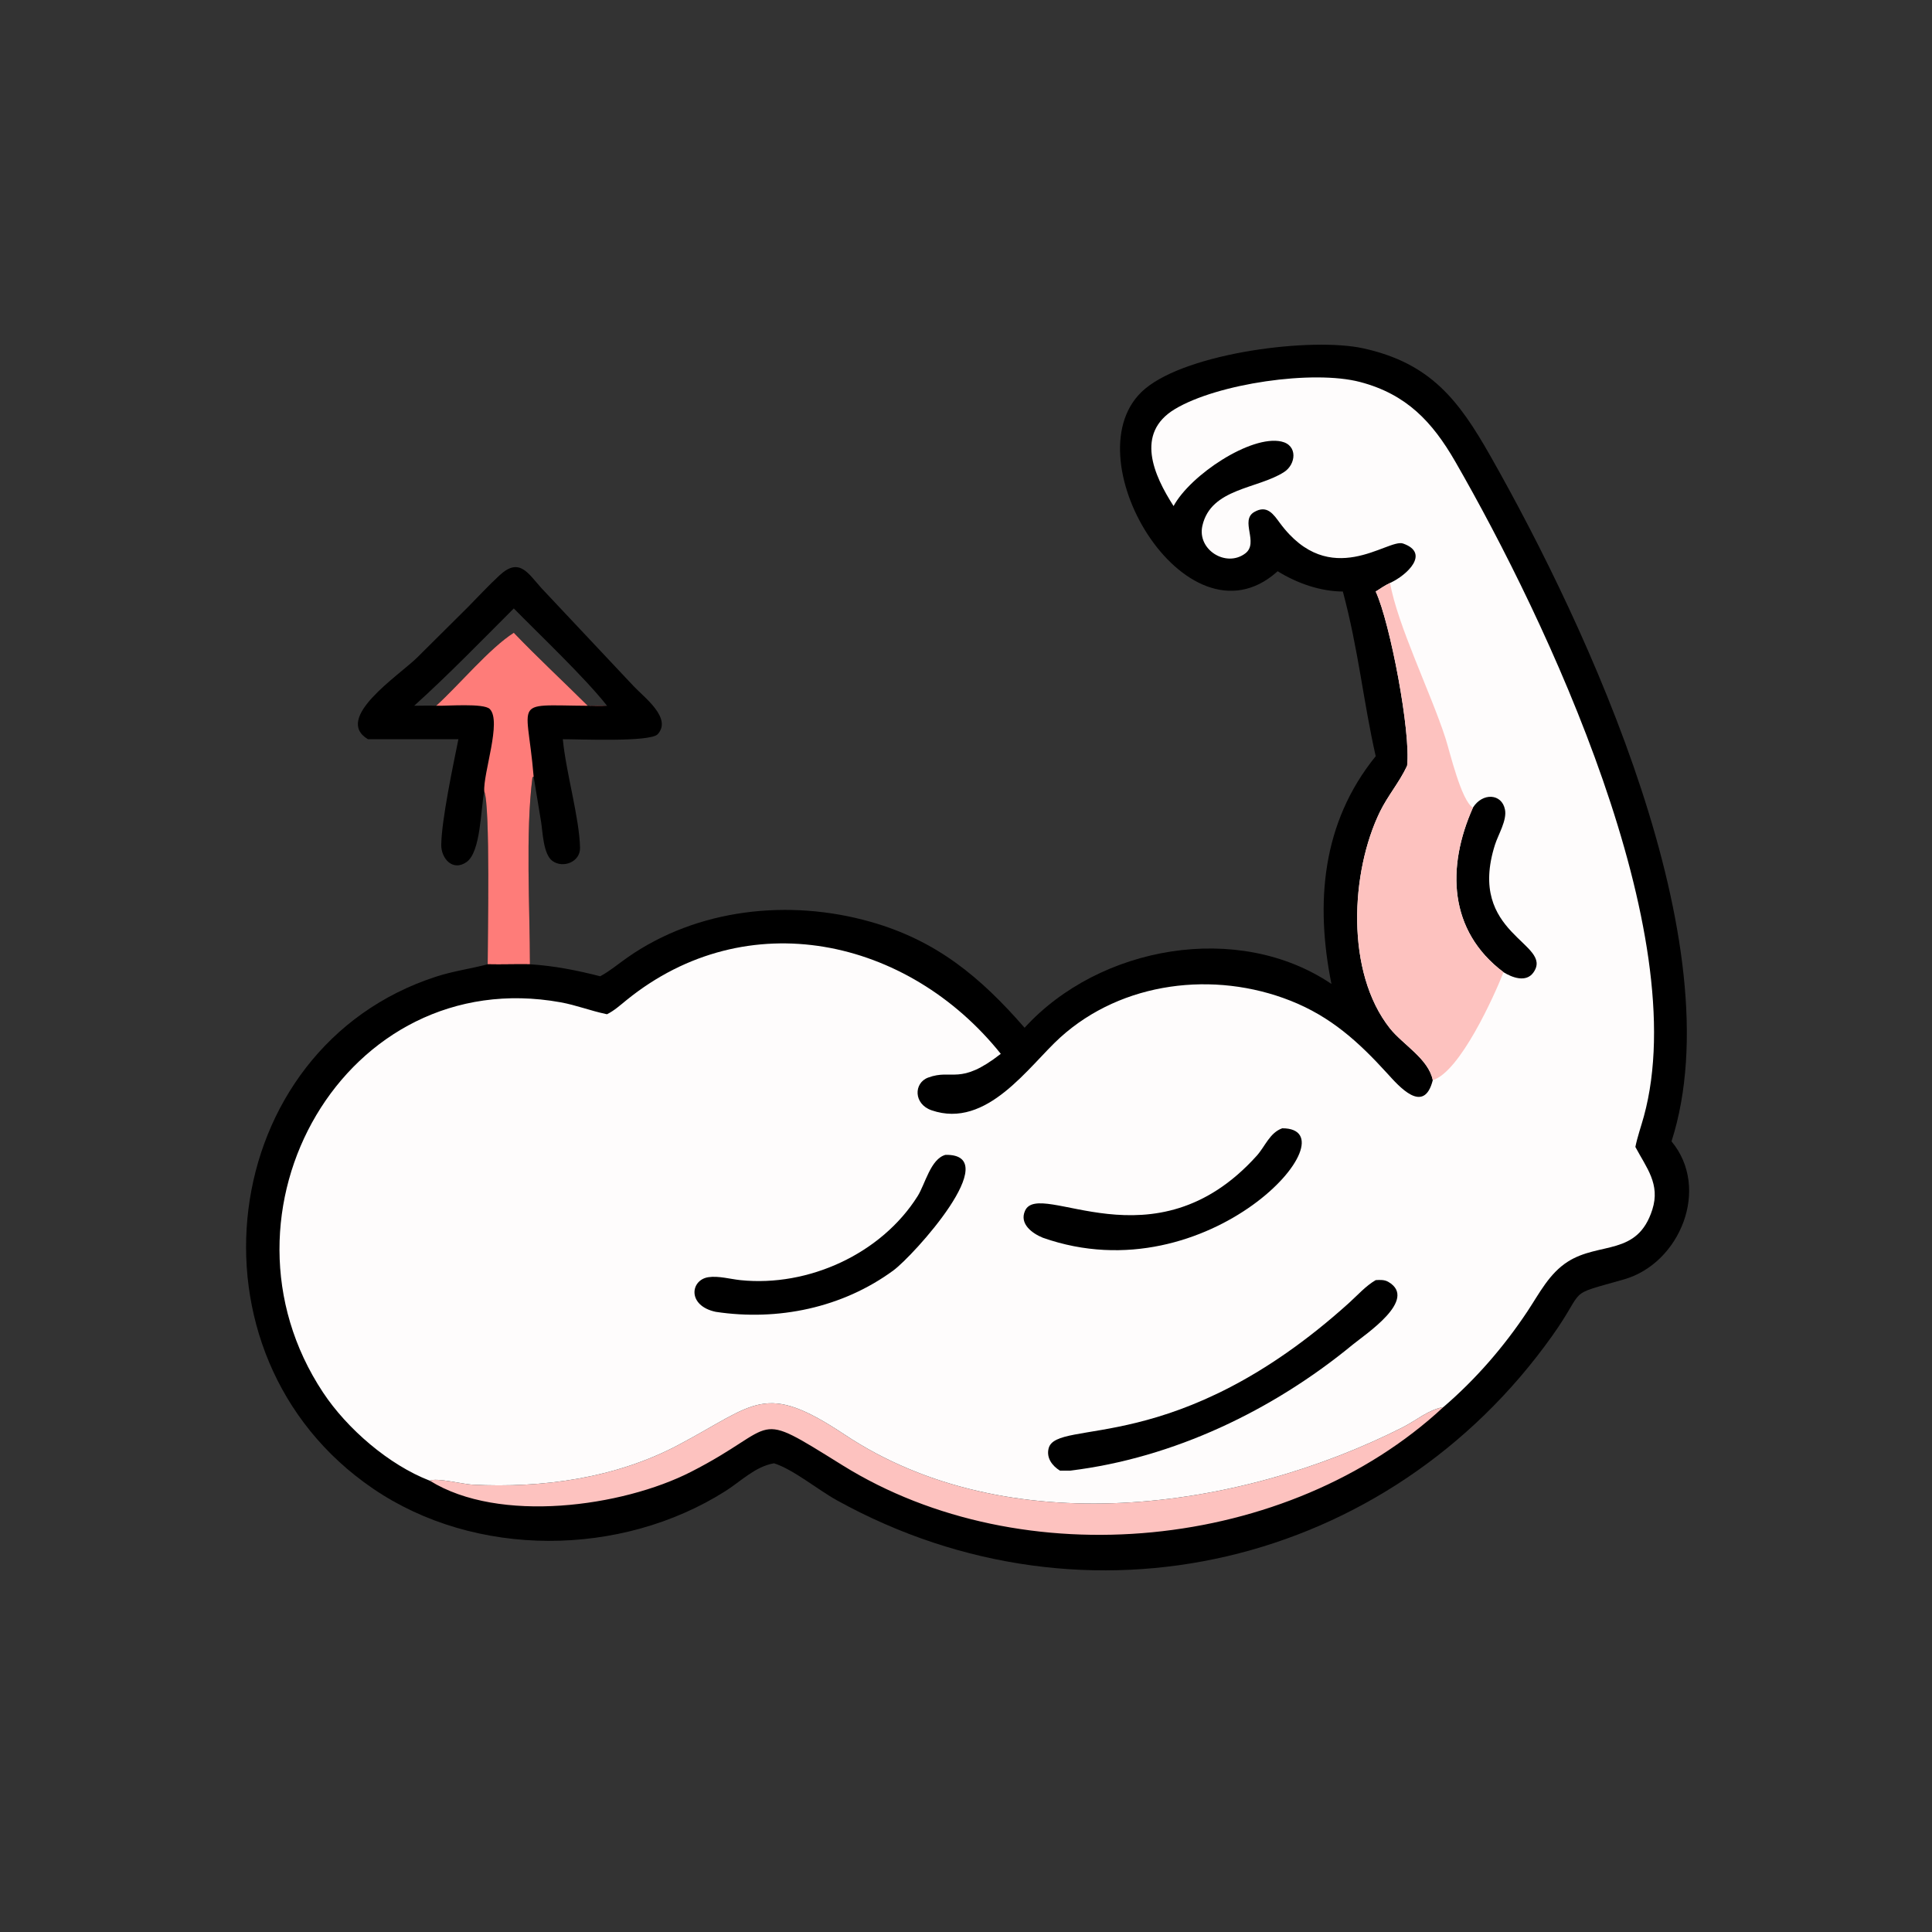 <?xml version="1.0" encoding="utf-8" ?>
<svg xmlns="http://www.w3.org/2000/svg" xmlns:xlink="http://www.w3.org/1999/xlink" width="512" height="512">
	<rect width="100%" height="100%" fill="#333333" stroke="none"/>
	<path d="M97.512 195.902C88.221 190.345 105.777 178.991 110.566 174.24L123.857 161.039C126.705 158.168 129.468 155.147 132.443 152.412C137.703 147.577 139.969 151.996 143.56 155.938L167.976 181.902C170.618 184.727 178.198 190.319 174.294 194.576C172.31 196.741 153.17 195.87 149.155 195.902C149.997 204.776 153.553 216.723 153.717 224.681C153.795 228.429 149.196 230.222 146.374 228.136C143.971 226.36 143.822 220.484 143.402 217.839L141.422 205.819L141.11 205.998C139.236 220.601 140.434 240.649 140.438 255.547C136.704 255.479 132.969 255.638 129.239 255.547C129.241 248.999 129.958 213.54 128.34 209.743C127.366 214.355 127.445 225.792 123.627 228.459C119.945 231.031 116.884 227.469 116.935 223.868C117.031 217.163 120.125 202.664 121.481 195.902L97.512 195.902ZM109.768 187.03C111.701 187.026 113.664 186.949 115.593 187.03C121.548 181.635 129.819 171.694 136.163 167.691C142.51 174.316 149.253 180.562 155.757 187.03C157.468 186.968 159.153 186.946 160.864 187.03C155.062 179.63 142.956 168.166 136.163 161.243C127.484 169.906 118.871 178.811 109.768 187.03Z"/>
	<path fill="#FE7C79" d="M136.163 167.691C142.51 174.316 149.253 180.562 155.757 187.03C157.468 186.968 159.153 186.946 160.864 187.03C134.687 187.346 139.57 183.276 141.422 205.819L141.11 205.998C139.236 220.601 140.434 240.649 140.438 255.547C136.704 255.479 132.969 255.638 129.239 255.547C129.241 248.999 129.958 213.54 128.34 209.743C127.978 204.985 133.038 191.109 129.789 187.889C128.171 186.286 118.294 187.13 115.593 187.03C121.548 181.635 129.819 171.694 136.163 167.691Z"/>
	<path d="M338.586 151.383L338.329 151.614C314.283 172.804 282.979 120.178 303.441 103.044C314.938 93.417 347.632 89.308 361.312 92.321C379.142 96.249 386.603 106.102 394.945 120.798C420.839 166.415 459.737 250.258 442.967 302.478C453.337 314.907 445.249 334.795 430.383 339.047C414.523 343.582 420.697 340.869 411.341 354.028C368.054 414.905 288.216 434.294 221.86 397.637C216.638 394.753 210.363 389.473 205.12 387.785C200.149 388.639 196.367 392.542 192.252 395.15C164.58 412.689 125.987 413.031 98.784 394.451C46.828 358.963 57.273 277.647 115.662 258.792C120.139 257.347 124.716 256.728 129.239 255.547C132.969 255.638 136.704 255.479 140.438 255.547C146.894 255.949 152.804 257.128 159.061 258.721C161.642 257.337 163.877 255.424 166.268 253.753C184.846 240.763 209.083 238.178 230.653 244.274C248.169 249.223 259.826 258.924 271.528 272.367C291.322 250.651 328.144 244.072 352.844 260.75C348.569 239.448 350.222 218.097 364.579 200.4C361.251 185.721 360.046 172.325 355.87 156.76C349.844 156.729 343.678 154.538 338.586 151.383Z"/>
	<path fill="#FDC2BF" d="M113.91 392.403C115.6 391.536 122.759 393.328 125.151 393.45C143.795 394.404 163.164 391.74 179.828 382.9C200.443 371.963 202.576 366.049 223.858 380.2C266.919 408.83 328.046 400.401 371.803 378.218C375.334 376.428 378.526 373.597 382.518 372.889C341.368 411.106 271.032 417.993 223.312 388.338C198.784 373.095 207.203 377.786 183.064 390.083C164.936 399.318 132.277 403.854 113.91 392.403Z"/>
	<path fill="#FEFCFC" d="M311.009 134.109C305.743 125.935 300.758 114.787 311.361 108.412C322.586 101.663 347.958 97.939 360.465 101.24C372.704 104.47 379.57 111.741 385.677 122.35C409.991 164.589 448.935 247.176 435.647 295.824C434.91 298.525 433.942 301.205 433.392 303.95C436.334 309.5 440.039 313.776 437.885 320.554C433.948 332.94 423.918 329.033 415.55 334.313C410.557 337.463 407.95 342.758 404.785 347.524C398.521 356.952 391.11 365.498 382.518 372.889C378.526 373.597 375.334 376.428 371.803 378.218C328.046 400.401 266.919 408.83 223.858 380.2C202.576 366.049 200.443 371.963 179.828 382.9C163.164 391.74 143.795 394.404 125.151 393.45C122.759 393.328 115.6 391.536 113.91 392.403C103.045 388.212 91.986 378.638 85.613 369.021C53.954 321.249 91.483 255.302 148.568 265.62C152.669 266.361 156.485 267.86 160.529 268.714L160.864 268.784C162.788 267.829 164.377 266.381 166.033 265.038C197.975 239.125 240.629 248.56 265.221 279.277C254.26 287.842 252.452 283.167 245.97 285.569C242.102 287.003 242.09 292.588 246.871 294.235C261.586 299.304 272.639 282.478 280.994 274.923C297.382 260.101 321.775 257.202 342.006 265.204C352.693 269.432 360.035 276.112 367.609 284.432C370.693 287.821 377.359 295.585 379.702 286.251C378.561 280.567 371.768 276.845 368.333 272.511C356.539 257.634 357.898 231.101 365.716 215.096C367.75 210.932 370.803 207.349 372.758 203.226L372.901 202.917C373.927 194.188 368.422 165.078 364.579 156.76C365.824 155.941 367.041 155.129 368.387 154.485C372.858 152.446 379.09 146.586 371.823 144.04C367.8 142.63 352.533 156.636 339.202 138.624C337.459 136.268 335.801 133.717 332.399 135.682C328.501 137.935 333.703 143.871 330.01 146.664C324.949 150.493 317.202 145.708 318.644 139.336C320.907 129.334 333.268 129.626 340.301 125.093C343.46 123.056 343.974 117.988 339.588 117.009C331.527 115.211 315.474 125.856 311.009 134.109Z"/>
	<path d="M390.335 214.042C392.845 210.019 398.001 210.215 398.839 214.571C399.386 217.412 397.05 221.153 396.194 223.838C388.559 247.773 411.934 249.92 406.357 257.741C404.423 260.452 400.741 259.071 398.455 257.653C383.868 246.686 383.314 229.834 390.335 214.042Z"/>
	<path d="M339.81 299.008C359.298 299.006 320.541 343.588 276.361 328.013C273.571 326.875 270.087 324.367 271.64 320.874C275.484 312.233 305.779 336.596 333.054 306.279C335.279 303.806 336.479 300.191 339.81 299.008Z"/>
	<path d="M250.566 306.047C266.497 305.769 242.084 332.77 236.74 336.69C223.236 346.596 206.141 350.133 189.695 347.653C182.089 346.054 182.922 339.199 187.726 338.47C190.385 338.065 193.559 338.974 196.236 339.252C214.186 341.113 233.54 332.3 243.184 316.985C245.184 313.81 246.62 307.103 250.566 306.047Z"/>
	<path d="M364.579 339.244C365.759 339.181 366.896 339.106 367.951 339.727C375.883 344.395 361.769 353.639 358.496 356.335C337.335 373.771 310.974 386.401 283.64 389.73L280.892 389.73C278.871 388.487 277.261 386.386 277.893 383.85C279.941 375.647 311.651 386.664 357.487 345.303C359.734 343.275 361.962 340.754 364.579 339.244Z"/>
	<path fill="#FDC2BF" d="M364.579 156.76C365.824 155.941 367.041 155.129 368.387 154.485C370.33 165.626 379.213 183.71 383.046 195.566C384.237 199.252 387.222 212.165 390.335 214.042C383.314 229.834 383.868 246.686 398.455 257.653C395.922 264.038 386.911 284.05 379.702 286.251C378.561 280.567 371.768 276.845 368.333 272.511C356.539 257.634 357.898 231.101 365.716 215.096C367.75 210.932 370.803 207.349 372.758 203.226L372.901 202.917C373.927 194.188 368.422 165.078 364.579 156.76Z"/>
</svg>
